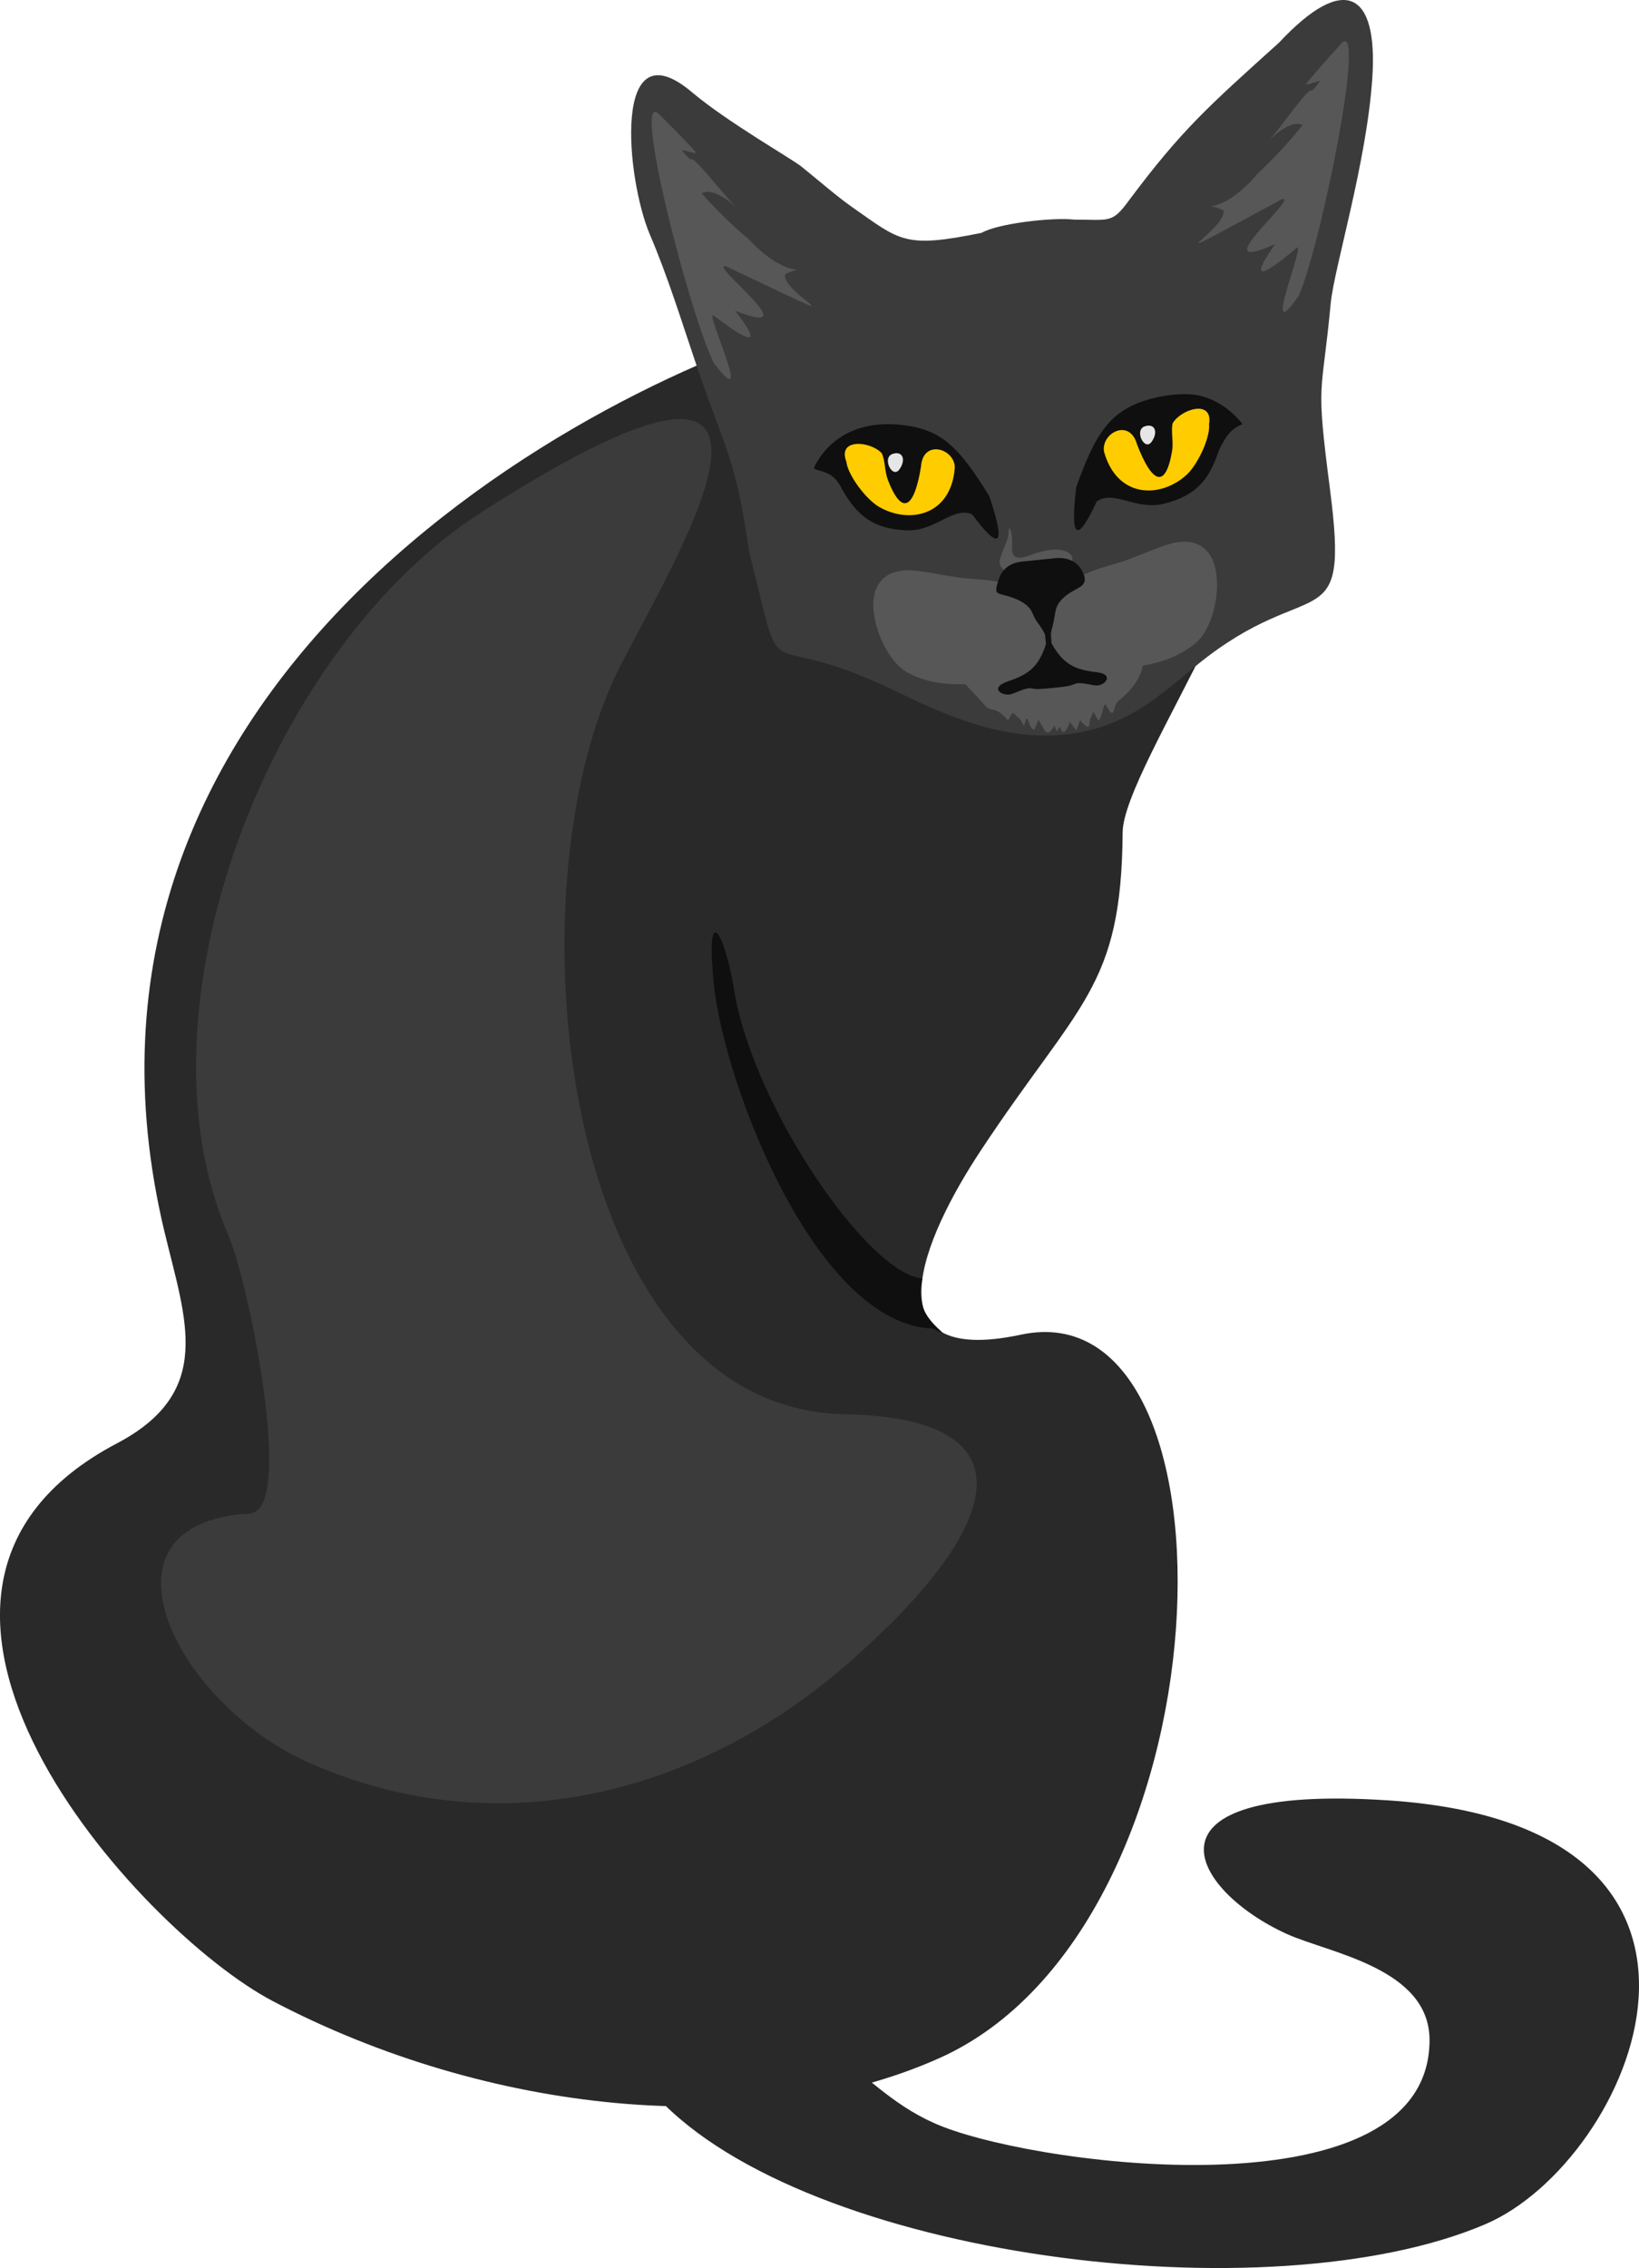 <?xml version="1.0" encoding="UTF-8"?> <svg xmlns="http://www.w3.org/2000/svg" id="Layer_2" data-name="Layer 2" viewBox="0 0 1467.94 2030.48"> <defs> <style> .cls-1 { fill: #0f0f0f; } .cls-1, .cls-2, .cls-3, .cls-4, .cls-5, .cls-6 { fill-rule: evenodd; stroke-width: 0px; } .cls-2 { fill: #292929; } .cls-3 { fill: #575757; } .cls-4 { fill: #3b3b3b; } .cls-5 { fill: #fc0; } .cls-6 { fill: #e6e6e6; } </style> </defs> <g id="_ÎÓÈ_1" data-name="—ÎÓÈ_1"> <path class="cls-2" d="m147.46,1103.38c18.94,78.79,44.7,142.8-42.84,188.87-253.89,133.65,18.88,435.83,139.69,499.26,191.17,100.37,429.8,125.96,597.18,50.97,262.91-117.8,277.4-691.29,72.9-647.6-137.45,29.37-88.05-86.13-35.94-164.91,88.07-133.13,126-145.25,127.02-284.74.21-30.01,42.72-102.2,77.33-172.99,65.48-133.93-207.02-321.47-338.15-287.75-105.8,27.21-291.97,110.53-431.89,252.77-132.71,134.9-223.82,322.81-165.31,566.11h0Z"></path> <path class="cls-1" d="m844.02,1192.9c-13.2-11.81-24.05-24.33-17.86-48.29-48.79-4.07-152.05-154.43-168.84-259.11-7.87-49.08-25.78-82.23-17.98-4.46,8.82,87.79,90.5,303.82,195.57,308.37,1.3.05,8.2,4.34,9.1,3.49h0Z"></path> <path class="cls-2" d="m1330.41,1991.21c131.78-56.32,263.13-356.53-87.4-379.42-232.13-15.16-176.26,80.76-90.4,119.66,37.64,17.05,127.73,30.42,127.73,94.96,0,156.18-341.07,114.51-436.19,77.44-82.39-32.12-94.79-107.87-214.06-80.86-36.01,8.15-46.52,49.13-41.99,54.02,133.97,144.49,548.97,196.84,742.32,114.21h0Z"></path> <path class="cls-4" d="m555.23,596.91c-101.32,198.8-54.02,664.11,200.96,669.16,175.81,3.48,138.48,105.46,2.63,223.71-131.31,114.28-310.32,164.36-482.31,88.24-119.41-52.85-199.92-214.84-52.94-222.97,41.48-2.29-1.33-208.45-19.3-249.91-88.14-203.28,38.02-525.61,227.2-646.77,329.87-211.28,176.8,34.45,123.76,138.53h0Z"></path> <path class="cls-4" d="m670.91,493.66c-12.2-84.88-20.73-88.66-47.37-167.36-13.15-38.84-25.66-79.35-41.48-116.27-20.97-48.94-34.75-188.58,37.66-127.49,31.67,26.73,89.43,59.59,98.26,66.74,15.8,12.78,31.89,26.79,44.75,35.79,43.78,30.58,46.85,37.58,116.61,23.33,13.92-8.26,63.25-14.02,82.73-11.79,32.22,0,33.79,3.72,49.42-17.66,46.83-62.57,70.33-83.39,133.96-140.68,58.75-62.86,88.75-45.46,83.65,31.39-5.05,76.14-34.26,170.24-37.27,201.94-8.02,85.67-13.69,65.91-.71,165.96,17.98,138.54-15.89,73.88-118.8,157.56-32.39,26.33-63.4,56.77-118.06,62.41-57.36,5.93-108.88-17.83-153.99-39.65-124.92-60.44-95.51,9.78-129.37-124.23h0Z"></path> <path class="cls-3" d="m942.68,595.56c1.25-.03,2.59-.11,4.06-.24,21.8-1.7,8.76-6.52,32.56-1.96,10.8,2.06,27.8,1.44,44.47.96-1.49,11.94-10.27,23.81-21.33,32.52-4.3,3.39-4.53,10.35-5.86,11.26-3.15,1.24-6.21-10.1-7.43-6.89-2.47,6.48-2.1,10.09-5.22,13.77-.43.28-4.54-8.06-4.65-7.89-1.69,4.87-2.94,6.37-2.99,6.64-.99,4.86.75,12.08-8.98,1.11l-3.19,9.03-6-7.63c-1.23,4.5-4.56,11.39-7.14,8.24l-1.93-4.19-2.43,4.64-2.23-5.33c-3.84,7.18-7.2,7.7-9.01,3.93l-5.29-9.15-3.56,8.62c-4.24.56-5.56-9.51-6.67-9.62-1.85-.19-1.8,8.74-3.81,4.99-.94-1.75-1.23-3.7-4.34-6.09-5.96-5.55-3.69-5.8-8.84,2.62-13.6-15.55-14.4-4.29-23.41-16.54l-16.41-17.43c16.43-2.95,33.18-5.8,43.34-10.03,22.36-9.34,10.6-1.95,32.29-4.74l4.02-.6h0Z"></path> <path class="cls-1" d="m934.32,514.62c2.7,4.97,5.88,11.67,1.64,15.87-5-3.24-3.26-10.45-1.64-15.87h0Z"></path> <path class="cls-3" d="m1071.05,575.58c-18.15,15.56-46.81,22.68-66.36,21.27-41.06.77-48.33,4.72-62.9-20.74l-.25-15.81c3.32-12.13,3.43-13.09,5.44-23.93,3.31-17.75,35.9-27.23,52.33-31.77,13.36-3.67,30.4-11.8,45.34-16.73,22.07-7.33,35.12-.08,41.15,12.89,9.48,20.31,2.31,60.23-14.76,74.82h0Z"></path> <path class="cls-3" d="m812.95,602.24c20.93,11.52,50.46,12.63,69.28,7.26,33.13-10.41,50.49-5.49,59.57-33.39l-5.2-15.3c-5.75-11.2-6.04-12.11-10.22-22.31-6.87-16.7-40.71-19.32-57.71-20.41-13.84-.86-32.18-5.32-47.81-7.1-23.12-2.66-34.4,7.09-37.66,21.03-5.11,21.82,10.04,59.43,29.76,70.22h0Z"></path> <path class="cls-1" d="m870.68,460.52c22.47,30.16,31.75,32.46,15.38-16.25-24.84-40.6-40.36-56.86-68.81-62.38-32.94-6.34-65.66.64-84.34,29.79-6.31,9.88-4.29,7.66,4.96,10.78,5.51,1.86,11.3,5.12,16.43,15.79,13.43,23.3,27.6,35.37,57.89,36.54,25.57,1.02,41.66-21.84,58.48-14.26h0Z"></path> <path class="cls-3" d="m590.33,102.24c14.69,14.7,24.91,25.25,32.03,32.98,4.66,5.02-13.46-3-11.07-.02,14.21,17.56-1.23-6.93,26.86,26.3,8.67,10.26,14.47,16.84,18.05,20.75,15.97,17.47-12.35-17.51-27.84-9.16,21.76,24.48,41.66,40.54,42.23,41.15,39.29,41.91,58.26,19.22,32.52,31.22-4.09,17.62,83.03,57.39-52.97-7.1-16.93-2.8,76.58,66.28,8.17,39.85,21.54,27.3,19.95,34.18-18.83,4.5-10.03-7.67,38.58,92.92-.12,42.35-22.55-45.75-74.04-247.85-49.04-222.82h0Z"></path> <path class="cls-5" d="m789.85,405.94c3.23,7.42,2.25,15.92,5.59,24.35,13.28,33.58,23.74,22.57,29.43-12.54,1.71-24.86,30.16-16.25,30.28.81-3.16,43.3-41.1,50.89-68.03,35.1-11.4-6.67-27.69-28.02-29.1-40.34-8.33-21.57,22.29-18.28,31.84-7.39h0Z"></path> <path class="cls-6" d="m805.51,420.28c-6.24,8.78-15.89-10.56-6.12-13.9,9.09-3.02,12.36,5.15,6.12,13.9h0Z"></path> <path class="cls-1" d="m982.24,448.99c-15.81,34.11-24.42,38.26-18.36-12.77,16.02-44.82,27.88-63.91,54.61-75.14,14.39-5.69,32.49-9.03,47.99-8.01,18.15,1.18,35.41,12.51,46.38,26.65-11.08,4.41-15.28,11.49-21.28,23.67-8.35,25.55-19.78,40.26-49.16,47.6-24.85,6.23-45.25-12.86-60.18-2h0Z"></path> <path class="cls-5" d="m1050.22,379.05c-1.64,7.92,1.03,16.05-.51,24.98-6.14,35.58-18.63,26.95-31.37-6.26-6.73-23.99-32.83-9.75-29.45,6.98,11.94,41.74,50.63,41.42,73.74,20.46,9.81-8.86,21.4-33.1,20.26-45.44,3.73-22.82-25.55-13.34-32.67-.72h0Z"></path> <path class="cls-6" d="m1031.39,395.58c-6.24,8.78-15.89-10.57-6.12-13.9,9.09-3.02,12.36,5.16,6.12,13.9h0Z"></path> <path class="cls-3" d="m1201,39.28c-13.91,15.44-23.59,26.5-30.3,34.58-4.39,5.25,13.3-3.69,11.05-.58-13.29,18.26.87-6.99-25.47,27.64-8.14,10.69-13.6,17.55-16.97,21.64-15.05,18.26,11.43-18.12,27.34-10.57-20.48,25.56-39.53,42.62-40.07,43.26-37.09,43.87-57.2,22.17-30.89,32.84,4.99,17.39-79.98,61.57,52.54-9.8,16.77-3.66-73.09,70.11-6.11,40.21-20.12,28.37-18.17,35.16,19.03,3.53,9.63-8.17-33.77,94.77,2.29,42.29,20.18-46.84,61.25-251.31,37.56-225.04h0Z"></path> <path class="cls-3" d="m900.38,511.52c6.28-3.01,23.3-7.55,29.08-6.82,3.76.47,6.94-.51,11.8.54,5.5,1.21,10.05,2.05,15.89.76,1.78-.4,6.95-7.16-.86-11.61-8.82-5.02-24.6-.85-33.32,2.52-21.22,8.21-15.71-7.04-16.51-14.75-.23-2.23-.7-8.52-2.79-9.45-.11,2-.75,8.27-1.29,9.67-.1.02-7.06,18.18-7.17,19.25-.31,3.01,1.54,7.09,3.95,9.04,1.03.83,3.14-.08,1.22.84h0Z"></path> <path class="cls-1" d="m902.53,533.67c10.26,2.95,19.09,7.63,22.22,15.3,4.21,10.2,5.46,7.78,11.17,18.97l.9,8.68c-6.79,20.99-15.89,27.18-34.04,33.36-18.17,6.15-4.04,14.54,4.31,11.04,16.72-6.99,14.34-4.63,21.17-4.14,3.8.25,25.52-1.93,29.46-2.92,7.51-1.91,3.85-4.03,22.27-.46,9.37,1.78,18.79-9.74,2.69-11.62-19.53-2.35-29.79-6.39-40.89-25.77l-.89-8.68c3.34-12.13,2.48-9.76,4.49-20.59,1.12-5.99,5.57-11.03,11.6-15.26,9.09-6.36,20.41-7.04,11.13-22.2-4.32-7.03-12.95-10.81-23.42-9.63-10.28,1.12-18.83,1.97-29.14,3.01-11.13,1.11-17.93,6.87-20.77,15.18-4.85,14.22-2.94,12.68,7.74,15.74h0Z"></path> </g> </svg> 